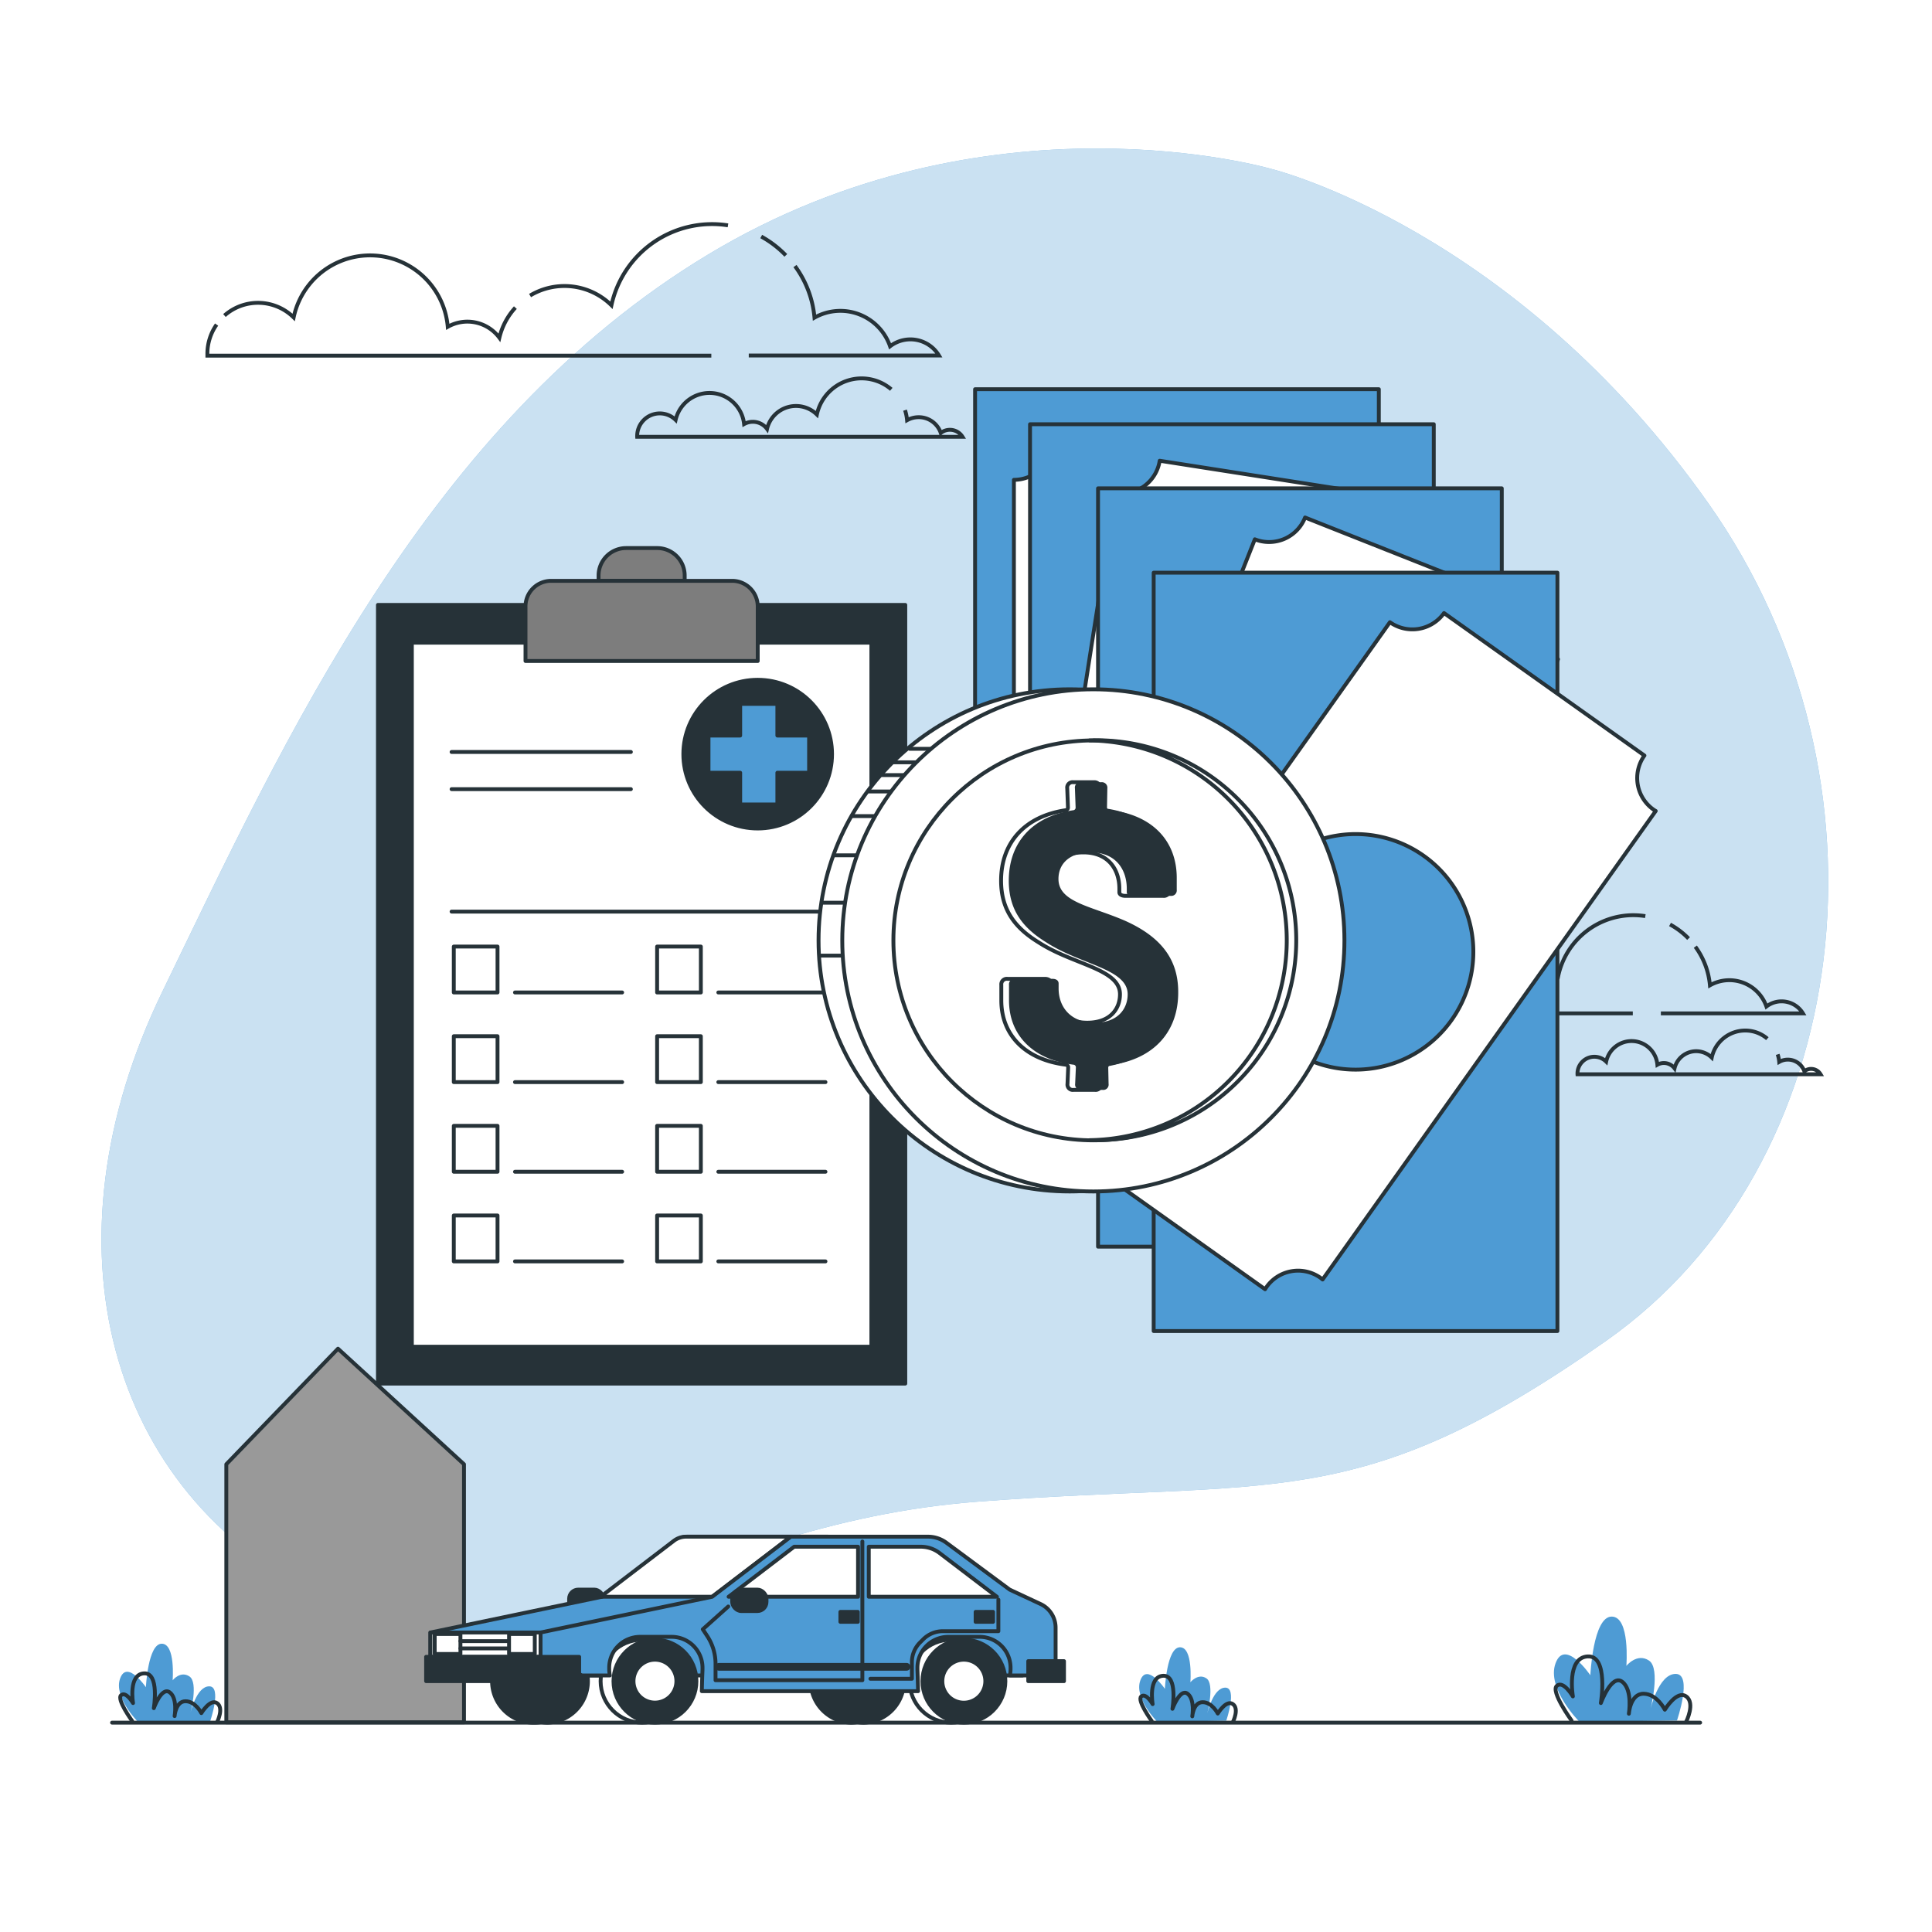 <svg class="animated" id="freepik_stories-insurance" xmlns="http://www.w3.org/2000/svg" viewBox="0 0 500 500" version="1.1" xmlns:xlink="http://www.w3.org/1999/xlink" xmlns:svgjs="http://svgjs.com/svgjs"><style>svg#freepik_stories-insurance:not(.animated) .animable {opacity: 0;}svg#freepik_stories-insurance.animated #freepik--background-simple--inject-117 {animation: 1s 1 forwards cubic-bezier(.36,-0.01,.5,1.38) fadeIn;animation-delay: 0s;}svg#freepik_stories-insurance.animated #freepik--Clouds--inject-117 {animation: 1s 1 forwards cubic-bezier(.36,-0.01,.5,1.38) fadeIn;animation-delay: 0s;}svg#freepik_stories-insurance.animated #freepik--Binder--inject-117 {animation: 1s 1 forwards cubic-bezier(.36,-0.01,.5,1.38) zoomIn;animation-delay: 0s;}svg#freepik_stories-insurance.animated #freepik--Money--inject-117 {animation: 1s 1 forwards cubic-bezier(.36,-0.01,.5,1.38) slideDown;animation-delay: 0s;}svg#freepik_stories-insurance.animated #eloknwl8eih0c {animation: 1s 1 forwards cubic-bezier(.36,-0.01,.5,1.38) lightSpeedRight;animation-delay: 0s;}svg#freepik_stories-insurance.animated #elc9oxzixi15w {animation: 1s 1 forwards cubic-bezier(.36,-0.01,.5,1.38) lightSpeedRight;animation-delay: 0.014s;opacity: 0}svg#freepik_stories-insurance.animated #ellnynkkf902 {animation: 1s 1 forwards cubic-bezier(.36,-0.01,.5,1.38) lightSpeedRight;animation-delay: 0.028s;opacity: 0}svg#freepik_stories-insurance.animated #el7nduc0gqi4e {animation: 1s 1 forwards cubic-bezier(.36,-0.01,.5,1.38) lightSpeedRight;animation-delay: 0.042s;opacity: 0}svg#freepik_stories-insurance.animated #elovpl3w67us {animation: 1s 1 forwards cubic-bezier(.36,-0.01,.5,1.38) lightSpeedRight;animation-delay: 0.056s;opacity: 0}svg#freepik_stories-insurance.animated #elweawakcr4zk {animation: 1s 1 forwards cubic-bezier(.36,-0.01,.5,1.38) lightSpeedRight;animation-delay: 0.069s;opacity: 0}svg#freepik_stories-insurance.animated #elatrcjkb8345 {animation: 1s 1 forwards cubic-bezier(.36,-0.01,.5,1.38) lightSpeedRight;animation-delay: 0.083s;opacity: 0}svg#freepik_stories-insurance.animated #eltgfr62hjea {animation: 1s 1 forwards cubic-bezier(.36,-0.01,.5,1.38) lightSpeedRight;animation-delay: 0.097s;opacity: 0}svg#freepik_stories-insurance.animated #elvlr5zhxqv1 {animation: 1s 1 forwards cubic-bezier(.36,-0.01,.5,1.38) lightSpeedRight;animation-delay: 0.111s;opacity: 0}svg#freepik_stories-insurance.animated #elp57mvk2sqm9 {animation: 1s 1 forwards cubic-bezier(.36,-0.01,.5,1.38) lightSpeedRight;animation-delay: 0.125s;opacity: 0}svg#freepik_stories-insurance.animated #elc7by6r7hq2o {animation: 1s 1 forwards cubic-bezier(.36,-0.01,.5,1.38) lightSpeedRight;animation-delay: 0.139s;opacity: 0}svg#freepik_stories-insurance.animated #el9y9675212x {animation: 1s 1 forwards cubic-bezier(.36,-0.01,.5,1.38) lightSpeedRight;animation-delay: 0.153s;opacity: 0}svg#freepik_stories-insurance.animated #elm6hbvg7qaa {animation: 1s 1 forwards cubic-bezier(.36,-0.01,.5,1.38) lightSpeedRight;animation-delay: 0.167s;opacity: 0}svg#freepik_stories-insurance.animated #elo11gqrco1hp {animation: 1s 1 forwards cubic-bezier(.36,-0.01,.5,1.38) lightSpeedRight;animation-delay: 0.181s;opacity: 0}svg#freepik_stories-insurance.animated #el5c3xmjfhpod {animation: 1s 1 forwards cubic-bezier(.36,-0.01,.5,1.38) lightSpeedRight;animation-delay: 0.194s;opacity: 0}svg#freepik_stories-insurance.animated #elnx76o2yi1fb {animation: 1s 1 forwards cubic-bezier(.36,-0.01,.5,1.38) lightSpeedRight;animation-delay: 0.208s;opacity: 0}svg#freepik_stories-insurance.animated #eld6825fev8c4 {animation: 1s 1 forwards cubic-bezier(.36,-0.01,.5,1.38) lightSpeedRight;animation-delay: 0.222s;opacity: 0}svg#freepik_stories-insurance.animated #elbelkwxzmes5 {animation: 1s 1 forwards cubic-bezier(.36,-0.01,.5,1.38) lightSpeedRight;animation-delay: 0.236s;opacity: 0}svg#freepik_stories-insurance.animated #eldbei7ye5f79 {animation: 1s 1 forwards cubic-bezier(.36,-0.01,.5,1.38) lightSpeedRight;animation-delay: 0.25s;opacity: 0}svg#freepik_stories-insurance.animated #el0fwuqmoa7ck {animation: 1s 1 forwards cubic-bezier(.36,-0.01,.5,1.38) lightSpeedRight;animation-delay: 0.264s;opacity: 0}svg#freepik_stories-insurance.animated #el0w55rbh8yqk {animation: 1s 1 forwards cubic-bezier(.36,-0.01,.5,1.38) lightSpeedRight;animation-delay: 0.278s;opacity: 0}svg#freepik_stories-insurance.animated #elqoanfp6z5xq {animation: 1s 1 forwards cubic-bezier(.36,-0.01,.5,1.38) lightSpeedRight;animation-delay: 0.292s;opacity: 0}svg#freepik_stories-insurance.animated #ell80gtbr6ppd {animation: 1s 1 forwards cubic-bezier(.36,-0.01,.5,1.38) lightSpeedRight;animation-delay: 0.306s;opacity: 0}svg#freepik_stories-insurance.animated #eletolcnkbbj4 {animation: 1s 1 forwards cubic-bezier(.36,-0.01,.5,1.38) lightSpeedRight;animation-delay: 0.319s;opacity: 0}svg#freepik_stories-insurance.animated #ellwbpe8movis {animation: 1s 1 forwards cubic-bezier(.36,-0.01,.5,1.38) lightSpeedRight;animation-delay: 0.333s;opacity: 0}svg#freepik_stories-insurance.animated #el8unec7loc3 {animation: 1s 1 forwards cubic-bezier(.36,-0.01,.5,1.38) lightSpeedRight;animation-delay: 0.347s;opacity: 0}svg#freepik_stories-insurance.animated #el7oxgplyvtnv {animation: 1s 1 forwards cubic-bezier(.36,-0.01,.5,1.38) lightSpeedRight;animation-delay: 0.361s;opacity: 0}svg#freepik_stories-insurance.animated #elzvsoul1uecj {animation: 1s 1 forwards cubic-bezier(.36,-0.01,.5,1.38) lightSpeedRight;animation-delay: 0.375s;opacity: 0}svg#freepik_stories-insurance.animated #el1yrulsdj5b {animation: 1s 1 forwards cubic-bezier(.36,-0.01,.5,1.38) lightSpeedRight;animation-delay: 0.389s;opacity: 0}svg#freepik_stories-insurance.animated #elcuuvwl5r1zv {animation: 1s 1 forwards cubic-bezier(.36,-0.01,.5,1.38) lightSpeedRight;animation-delay: 0.403s;opacity: 0}svg#freepik_stories-insurance.animated #elnsrd5ew047n {animation: 1s 1 forwards cubic-bezier(.36,-0.01,.5,1.38) lightSpeedRight;animation-delay: 0.417s;opacity: 0}svg#freepik_stories-insurance.animated #el33gmpebyn9x {animation: 1s 1 forwards cubic-bezier(.36,-0.01,.5,1.38) lightSpeedRight;animation-delay: 0.431s;opacity: 0}svg#freepik_stories-insurance.animated #elzy3a9dj0q8 {animation: 1s 1 forwards cubic-bezier(.36,-0.01,.5,1.38) lightSpeedRight;animation-delay: 0.444s;opacity: 0}svg#freepik_stories-insurance.animated #elaztai3zw29d {animation: 1s 1 forwards cubic-bezier(.36,-0.01,.5,1.38) lightSpeedRight;animation-delay: 0.458s;opacity: 0}svg#freepik_stories-insurance.animated #el3q6zhlqqoz {animation: 1s 1 forwards cubic-bezier(.36,-0.01,.5,1.38) lightSpeedRight;animation-delay: 0.472s;opacity: 0}svg#freepik_stories-insurance.animated #elnmshmfrkdg {animation: 1s 1 forwards cubic-bezier(.36,-0.01,.5,1.38) lightSpeedRight;animation-delay: 0.486s;opacity: 0}svg#freepik_stories-insurance.animated #eladhty0s1bp {animation: 1s 1 forwards cubic-bezier(.36,-0.01,.5,1.38) lightSpeedRight;animation-delay: 0.5s;opacity: 0}svg#freepik_stories-insurance.animated #ell1z91tpfdr {animation: 1s 1 forwards cubic-bezier(.36,-0.01,.5,1.38) lightSpeedRight;animation-delay: 0.514s;opacity: 0}svg#freepik_stories-insurance.animated #elhhsepem6b4 {animation: 1s 1 forwards cubic-bezier(.36,-0.01,.5,1.38) lightSpeedRight;animation-delay: 0.528s;opacity: 0}svg#freepik_stories-insurance.animated #elmsqlyg69ckp {animation: 1s 1 forwards cubic-bezier(.36,-0.01,.5,1.38) lightSpeedRight;animation-delay: 0.542s;opacity: 0}svg#freepik_stories-insurance.animated #ely19eu14u2gj {animation: 1s 1 forwards cubic-bezier(.36,-0.01,.5,1.38) lightSpeedRight;animation-delay: 0.556s;opacity: 0}svg#freepik_stories-insurance.animated #el0i9f5pwur12o {animation: 1s 1 forwards cubic-bezier(.36,-0.01,.5,1.38) lightSpeedRight;animation-delay: 0.569s;opacity: 0}svg#freepik_stories-insurance.animated #elzy1mjxd8a8l {animation: 1s 1 forwards cubic-bezier(.36,-0.01,.5,1.38) lightSpeedRight;animation-delay: 0.583s;opacity: 0}svg#freepik_stories-insurance.animated #el3q2ajm121yc {animation: 1s 1 forwards cubic-bezier(.36,-0.01,.5,1.38) lightSpeedRight;animation-delay: 0.597s;opacity: 0}svg#freepik_stories-insurance.animated #elgbhlv32okr5 {animation: 1s 1 forwards cubic-bezier(.36,-0.01,.5,1.38) lightSpeedRight;animation-delay: 0.611s;opacity: 0}svg#freepik_stories-insurance.animated #elfbokm18zm2r {animation: 1s 1 forwards cubic-bezier(.36,-0.01,.5,1.38) lightSpeedRight;animation-delay: 0.625s;opacity: 0}svg#freepik_stories-insurance.animated #elcb1dnw93qo {animation: 1s 1 forwards cubic-bezier(.36,-0.01,.5,1.38) lightSpeedRight;animation-delay: 0.639s;opacity: 0}svg#freepik_stories-insurance.animated #eljt7th1c6ebf {animation: 1s 1 forwards cubic-bezier(.36,-0.01,.5,1.38) lightSpeedRight;animation-delay: 0.653s;opacity: 0}svg#freepik_stories-insurance.animated #el0b07no0ky2mm {animation: 1s 1 forwards cubic-bezier(.36,-0.01,.5,1.38) lightSpeedRight;animation-delay: 0.667s;opacity: 0}svg#freepik_stories-insurance.animated #elcekgbus593i {animation: 1s 1 forwards cubic-bezier(.36,-0.01,.5,1.38) lightSpeedRight;animation-delay: 0.681s;opacity: 0}svg#freepik_stories-insurance.animated #elj3feltokdd {animation: 1s 1 forwards cubic-bezier(.36,-0.01,.5,1.38) lightSpeedRight;animation-delay: 0.694s;opacity: 0}svg#freepik_stories-insurance.animated #elz8lr6mohyom {animation: 1s 1 forwards cubic-bezier(.36,-0.01,.5,1.38) lightSpeedRight;animation-delay: 0.708s;opacity: 0}svg#freepik_stories-insurance.animated #elugbeui1bsy {animation: 1s 1 forwards cubic-bezier(.36,-0.01,.5,1.38) lightSpeedRight;animation-delay: 0.722s;opacity: 0}svg#freepik_stories-insurance.animated #elq2fn9a58z7o {animation: 1s 1 forwards cubic-bezier(.36,-0.01,.5,1.38) lightSpeedRight;animation-delay: 0.736s;opacity: 0}svg#freepik_stories-insurance.animated #elhnzf22zfcj {animation: 1s 1 forwards cubic-bezier(.36,-0.01,.5,1.38) lightSpeedRight;animation-delay: 0.75s;opacity: 0}svg#freepik_stories-insurance.animated #elmbm9xy0khfa {animation: 1s 1 forwards cubic-bezier(.36,-0.01,.5,1.38) lightSpeedRight;animation-delay: 0.764s;opacity: 0}svg#freepik_stories-insurance.animated #elgz5anhvf5gn {animation: 1s 1 forwards cubic-bezier(.36,-0.01,.5,1.38) lightSpeedRight;animation-delay: 0.778s;opacity: 0}svg#freepik_stories-insurance.animated #elgmgfoywfon {animation: 1s 1 forwards cubic-bezier(.36,-0.01,.5,1.38) lightSpeedRight;animation-delay: 0.792s;opacity: 0}svg#freepik_stories-insurance.animated #elu04pmo4skrj {animation: 1s 1 forwards cubic-bezier(.36,-0.01,.5,1.38) lightSpeedRight;animation-delay: 0.806s;opacity: 0}svg#freepik_stories-insurance.animated #el75pheurooxx {animation: 1s 1 forwards cubic-bezier(.36,-0.01,.5,1.38) lightSpeedRight;animation-delay: 0.819s;opacity: 0}svg#freepik_stories-insurance.animated #el2oot4h7jdgm {animation: 1s 1 forwards cubic-bezier(.36,-0.01,.5,1.38) lightSpeedRight;animation-delay: 0.833s;opacity: 0}svg#freepik_stories-insurance.animated #ellbt12em3d1n {animation: 1s 1 forwards cubic-bezier(.36,-0.01,.5,1.38) lightSpeedRight;animation-delay: 0.847s;opacity: 0}svg#freepik_stories-insurance.animated #elie7ul61eu9b {animation: 1s 1 forwards cubic-bezier(.36,-0.01,.5,1.38) lightSpeedRight;animation-delay: 0.861s;opacity: 0}svg#freepik_stories-insurance.animated #elt13uu0r7m5 {animation: 1s 1 forwards cubic-bezier(.36,-0.01,.5,1.38) lightSpeedRight;animation-delay: 0.875s;opacity: 0}svg#freepik_stories-insurance.animated #elsy0tge39v8 {animation: 1s 1 forwards cubic-bezier(.36,-0.01,.5,1.38) lightSpeedRight;animation-delay: 0.889s;opacity: 0}svg#freepik_stories-insurance.animated #el51fq1bg21e5 {animation: 1s 1 forwards cubic-bezier(.36,-0.01,.5,1.38) lightSpeedRight;animation-delay: 0.903s;opacity: 0}svg#freepik_stories-insurance.animated #elbcpbd19rn4 {animation: 1s 1 forwards cubic-bezier(.36,-0.01,.5,1.38) lightSpeedRight;animation-delay: 0.917s;opacity: 0}svg#freepik_stories-insurance.animated #elydljc64mkmk {animation: 1s 1 forwards cubic-bezier(.36,-0.01,.5,1.38) lightSpeedRight;animation-delay: 0.931s;opacity: 0}svg#freepik_stories-insurance.animated #el0bz61c1oz03q {animation: 1s 1 forwards cubic-bezier(.36,-0.01,.5,1.38) lightSpeedRight;animation-delay: 0.944s;opacity: 0}svg#freepik_stories-insurance.animated #elpjk4sr29rke {animation: 1s 1 forwards cubic-bezier(.36,-0.01,.5,1.38) lightSpeedRight;animation-delay: 0.958s;opacity: 0}svg#freepik_stories-insurance.animated #elhzi388xxwe {animation: 1s 1 forwards cubic-bezier(.36,-0.01,.5,1.38) lightSpeedRight;animation-delay: 0.972s;opacity: 0}svg#freepik_stories-insurance.animated #elpwoder8ln59 {animation: 1s 1 forwards cubic-bezier(.36,-0.01,.5,1.38) lightSpeedRight;animation-delay: 0.986s;opacity: 0}svg#freepik_stories-insurance.animated #freepik--House--inject-117 {animation: 1s 1 forwards cubic-bezier(.36,-0.01,.5,1.38) lightSpeedRight;animation-delay: 0s;}svg#freepik_stories-insurance.animated #freepik--Car--inject-117 {animation: 1s 1 forwards cubic-bezier(.36,-0.01,.5,1.38) slideUp;animation-delay: 0s;}svg#freepik_stories-insurance.animated #freepik--Plants--inject-117 {animation: 1s 1 forwards cubic-bezier(.36,-0.01,.5,1.38) zoomIn;animation-delay: 0s;}svg#freepik_stories-insurance.animated #freepik--Floor--inject-117 {animation: 1s 1 forwards cubic-bezier(.36,-0.01,.5,1.38) zoomOut;animation-delay: 0s;}            @keyframes fadeIn {                0% {                    opacity: 0;                }                100% {                    opacity: 1;                }            }                    @keyframes zoomIn {                0% {                    opacity: 0;                    transform: scale(0.5);                }                100% {                    opacity: 1;                    transform: scale(1);                }            }                    @keyframes slideDown {                0% {                    opacity: 0;                    transform: translateY(-30px);                }                100% {                    opacity: 1;                    transform: translateY(0);                }            }                    @keyframes lightSpeedRight {              from {                transform: translate3d(50%, 0, 0) skewX(-20deg);                opacity: 0;              }              60% {                transform: skewX(10deg);                opacity: 1;              }              80% {                transform: skewX(-2deg);              }              to {                opacity: 1;                transform: translate3d(0, 0, 0);              }            }                    @keyframes slideUp {                0% {                    opacity: 0;                    transform: translateY(30px);                }                100% {                    opacity: 1;                    transform: inherit;                }            }                    @keyframes zoomOut {                0% {                    opacity: 0;                    transform: scale(1.5);                }                100% {                    opacity: 1;                    transform: scale(1);                }            }        </style><g id="freepik--background-simple--inject-117" class="animable" style="transform-origin: 249.703px 230.021px;"><path d="M329.22,43.77s-73.45-21.63-146,22.12S73.73,191.21,42,256.67,27.85,386.24,82.82,413.17s92.77-18.6,170.17-24.54,98.14,3.72,162.63-41.6,76.76-145.46,26.59-216.64S329.22,43.77,329.22,43.77Z" style="fill: rgb(78, 155, 212); transform-origin: 249.703px 230.021px;" id="elv9uuzootuv" class="animable"></path><g id="el9mc3htmouqr"><path d="M329.22,43.77s-73.45-21.63-146,22.12S73.73,191.21,42,256.67,27.85,386.24,82.82,413.17s92.77-18.6,170.17-24.54,98.14,3.72,162.63-41.6,76.76-145.46,26.59-216.64S329.22,43.77,329.22,43.77Z" style="fill: rgb(255, 255, 255); opacity: 0.7; transform-origin: 249.703px 230.021px;" class="animable"></path></g></g><g id="freepik--Clouds--inject-117" class="animable" style="transform-origin: 262.415px 168.009px;"><path d="M133.38,79.61a17.5,17.5,0,0,0-4.14,7.8,10.3,10.3,0,0,0-13.36-2.83A20.19,20.19,0,0,0,76,82.15a13.13,13.13,0,0,0-17.91-.49" style="fill: none; stroke: rgb(38, 50, 56); stroke-miterlimit: 10; transform-origin: 95.735px 76.752px;" id="elbnhjqer2e4t" class="animable"></path><path d="M188.4,58.32A26.64,26.64,0,0,0,158.24,79a17.31,17.31,0,0,0-21.06-2.51" style="fill: none; stroke: rgb(38, 50, 56); stroke-miterlimit: 10; transform-origin: 162.79px 68.499px;" id="elzjyn51vzxwr" class="animable"></path><path d="M203.37,66.09A26.65,26.65,0,0,0,197,61.21" style="fill: none; stroke: rgb(38, 50, 56); stroke-miterlimit: 10; transform-origin: 200.185px 63.65px;" id="ele592cgkuvf6" class="animable"></path><path d="M193.78,92H243a8.63,8.63,0,0,0-12.65-2.38,13.61,13.61,0,0,0-19.56-7.41,26.43,26.43,0,0,0-5.05-13.35" style="fill: none; stroke: rgb(38, 50, 56); stroke-miterlimit: 10; transform-origin: 218.39px 80.43px;" id="elw3tzes8891" class="animable"></path><path d="M56.06,84a13.14,13.14,0,0,0-2.39,7.56c0,.17,0,.33,0,.49H184.09" style="fill: none; stroke: rgb(38, 50, 56); stroke-miterlimit: 10; transform-origin: 118.88px 88.025px;" id="elgvpuigv6kkl" class="animable"></path><path d="M230.66,100.76a11.83,11.83,0,0,0-19.25,6.52,7.7,7.7,0,0,0-12.9,3.73,4.57,4.57,0,0,0-3.68-1.85,4.67,4.67,0,0,0-2.26.59,9,9,0,0,0-17.72-1.08,5.85,5.85,0,0,0-9.95,4.17,1.49,1.49,0,0,0,0,.21H249.1a3.84,3.84,0,0,0-5.63-1,6,6,0,0,0-5.72-4.08,6.13,6.13,0,0,0-3,.78,11.76,11.76,0,0,0-.53-2.6" style="fill: none; stroke: rgb(38, 50, 56); stroke-miterlimit: 10; transform-origin: 206.998px 105.488px;" id="el8s41zwsunqm" class="animable"></path><path d="M384.69,253a12.83,12.83,0,0,0-3.09,5.82,7.71,7.71,0,0,0-6.2-3.11,7.6,7.6,0,0,0-3.79,1,15.1,15.1,0,0,0-29.79-1.82,9.82,9.82,0,0,0-13.38-.37" style="fill: none; stroke: rgb(38, 50, 56); stroke-miterlimit: 10; transform-origin: 356.565px 250.911px;" id="ela2xv4e8otwk" class="animable"></path><path d="M425.81,237.09a21,21,0,0,0-3.09-.24,19.9,19.9,0,0,0-19.45,15.71,12.94,12.94,0,0,0-15.75-1.87" style="fill: none; stroke: rgb(38, 50, 56); stroke-miterlimit: 10; transform-origin: 406.665px 244.705px;" id="elz3u7w1suzhb" class="animable"></path><path d="M437,242.9a19.92,19.92,0,0,0-4.8-3.65" style="fill: none; stroke: rgb(38, 50, 56); stroke-miterlimit: 10; transform-origin: 434.6px 241.075px;" id="eliz0c0o2owok" class="animable"></path><path d="M429.83,262.26H466.6a6.46,6.46,0,0,0-9.45-1.78A10.17,10.17,0,0,0,442.53,255a19.79,19.79,0,0,0-3.78-10" style="fill: none; stroke: rgb(38, 50, 56); stroke-miterlimit: 10; transform-origin: 448.215px 253.63px;" id="el3ap8sgcjsr7" class="animable"></path><path d="M326.9,256.25a9.83,9.83,0,0,0-1.78,5.65c0,.12,0,.24,0,.36h97.45" style="fill: none; stroke: rgb(38, 50, 56); stroke-miterlimit: 10; transform-origin: 373.845px 259.255px;" id="el31on15nga9d" class="animable"></path><path d="M457.39,268.81a8.76,8.76,0,0,0-5.73-2.11,8.86,8.86,0,0,0-8.66,7,5.75,5.75,0,0,0-9.63,2.79,3.44,3.44,0,0,0-2.76-1.38,3.39,3.39,0,0,0-1.68.44,6.71,6.71,0,0,0-13.25-.8,4.36,4.36,0,0,0-7.43,3.11.86.86,0,0,0,0,.16h62.91a2.85,2.85,0,0,0-4.2-.79,4.55,4.55,0,0,0-4.28-3,4.48,4.48,0,0,0-2.22.59,8.88,8.88,0,0,0-.4-1.95" style="fill: none; stroke: rgb(38, 50, 56); stroke-miterlimit: 10; transform-origin: 439.703px 272.36px;" id="elwp0sgwsw0q" class="animable"></path></g><g id="freepik--Binder--inject-117" class="animable" style="transform-origin: 166.05px 249.955px;"><rect x="97.81" y="156.55" width="136.48" height="201.52" style="fill: rgb(38, 50, 56); stroke: rgb(38, 50, 56); stroke-linecap: round; stroke-linejoin: round; transform-origin: 166.05px 257.31px;" id="el7i3l632qrpk" class="animable"></rect><rect x="106.59" y="166.32" width="118.92" height="182.2" style="fill: rgb(255, 255, 255); stroke: rgb(38, 50, 56); stroke-linecap: round; stroke-linejoin: round; transform-origin: 166.05px 257.42px;" id="elazf4pmwk70b" class="animable"></rect><path d="M142.63,150.32h46.84a6.63,6.63,0,0,1,6.63,6.63v14.11a0,0,0,0,1,0,0H136a0,0,0,0,1,0,0V157A6.63,6.63,0,0,1,142.63,150.32Z" style="fill: rgb(125, 125, 125); stroke: rgb(38, 50, 56); stroke-linecap: round; stroke-linejoin: round; transform-origin: 166.05px 160.69px;" id="elhf5g9bgnkk6" class="animable"></path><path d="M162,141.84h8A7.12,7.12,0,0,1,177.2,149v1.3a0,0,0,0,1,0,0H154.91a0,0,0,0,1,0,0V149A7.12,7.12,0,0,1,162,141.84Z" style="fill: rgb(125, 125, 125); stroke: rgb(38, 50, 56); stroke-linecap: round; stroke-linejoin: round; transform-origin: 166.055px 146.07px;" id="elyzojxh8ydpo" class="animable"></path><circle cx="196.09" cy="195.17" r="19.24" style="fill: rgb(38, 50, 56); stroke: rgb(38, 50, 56); stroke-linecap: round; stroke-linejoin: round; transform-origin: 196.09px 195.17px;" id="eltcdz0n4dao" class="animable"></circle><polygon points="209.39 190.36 201.18 190.36 201.18 182.16 191.56 182.16 191.56 190.36 183.36 190.36 183.36 199.98 191.56 199.98 191.56 208.19 201.18 208.19 201.18 199.98 209.39 199.98 209.39 190.36" style="fill: rgb(78, 155, 212); stroke: rgb(38, 50, 56); stroke-linecap: round; stroke-linejoin: round; transform-origin: 196.375px 195.175px;" id="el30xh9vqt5sq" class="animable"></polygon><line x1="116.87" y1="194.61" x2="163.27" y2="194.61" style="fill: none; stroke: rgb(38, 50, 56); stroke-linecap: round; stroke-linejoin: round; transform-origin: 140.07px 194.61px;" id="elnhvrq6h0i5n" class="animable"></line><line x1="116.87" y1="204.23" x2="163.27" y2="204.23" style="fill: none; stroke: rgb(38, 50, 56); stroke-linecap: round; stroke-linejoin: round; transform-origin: 140.07px 204.23px;" id="eljfekl10on3" class="animable"></line><line x1="116.87" y1="235.92" x2="214.76" y2="235.92" style="fill: none; stroke: rgb(38, 50, 56); stroke-linecap: round; stroke-linejoin: round; transform-origin: 165.815px 235.92px;" id="elp22k3uxxm4p" class="animable"></line><rect x="117.44" y="244.97" width="11.32" height="11.88" style="fill: none; stroke: rgb(38, 50, 56); stroke-linecap: round; stroke-linejoin: round; transform-origin: 123.1px 250.91px;" id="el9wkcp7sen8" class="animable"></rect><rect x="170.06" y="244.97" width="11.32" height="11.88" style="fill: none; stroke: rgb(38, 50, 56); stroke-linecap: round; stroke-linejoin: round; transform-origin: 175.72px 250.91px;" id="el1tikylmxvsr" class="animable"></rect><line x1="133.28" y1="256.85" x2="161.01" y2="256.85" style="fill: none; stroke: rgb(38, 50, 56); stroke-linecap: round; stroke-linejoin: round; transform-origin: 147.145px 256.85px;" id="elpj0vd2itdtl" class="animable"></line><line x1="185.9" y1="256.85" x2="213.63" y2="256.85" style="fill: none; stroke: rgb(38, 50, 56); stroke-linecap: round; stroke-linejoin: round; transform-origin: 199.765px 256.85px;" id="el35woftsz657" class="animable"></line><rect x="117.44" y="268.17" width="11.32" height="11.88" style="fill: none; stroke: rgb(38, 50, 56); stroke-linecap: round; stroke-linejoin: round; transform-origin: 123.1px 274.11px;" id="el50ywffofwpj" class="animable"></rect><rect x="170.06" y="268.17" width="11.32" height="11.88" style="fill: none; stroke: rgb(38, 50, 56); stroke-linecap: round; stroke-linejoin: round; transform-origin: 175.72px 274.11px;" id="elfb9whg2ddrn" class="animable"></rect><line x1="133.28" y1="280.05" x2="161.01" y2="280.05" style="fill: none; stroke: rgb(38, 50, 56); stroke-linecap: round; stroke-linejoin: round; transform-origin: 147.145px 280.05px;" id="elslzknzfa5c" class="animable"></line><line x1="185.9" y1="280.05" x2="213.63" y2="280.05" style="fill: none; stroke: rgb(38, 50, 56); stroke-linecap: round; stroke-linejoin: round; transform-origin: 199.765px 280.05px;" id="elejcyczg6cv7" class="animable"></line><rect x="117.44" y="291.37" width="11.32" height="11.88" style="fill: none; stroke: rgb(38, 50, 56); stroke-linecap: round; stroke-linejoin: round; transform-origin: 123.1px 297.31px;" id="eli4aowz795vs" class="animable"></rect><rect x="170.06" y="291.37" width="11.32" height="11.88" style="fill: none; stroke: rgb(38, 50, 56); stroke-linecap: round; stroke-linejoin: round; transform-origin: 175.72px 297.31px;" id="elcg62g7cndel" class="animable"></rect><line x1="133.28" y1="303.25" x2="161.01" y2="303.25" style="fill: none; stroke: rgb(38, 50, 56); stroke-linecap: round; stroke-linejoin: round; transform-origin: 147.145px 303.25px;" id="elae0n85im88s" class="animable"></line><line x1="185.9" y1="303.25" x2="213.63" y2="303.25" style="fill: none; stroke: rgb(38, 50, 56); stroke-linecap: round; stroke-linejoin: round; transform-origin: 199.765px 303.25px;" id="ellscntgcz86p" class="animable"></line><rect x="117.44" y="314.57" width="11.32" height="11.88" style="fill: none; stroke: rgb(38, 50, 56); stroke-linecap: round; stroke-linejoin: round; transform-origin: 123.1px 320.51px;" id="el3sub6jy8ldy" class="animable"></rect><rect x="170.06" y="314.57" width="11.32" height="11.88" style="fill: none; stroke: rgb(38, 50, 56); stroke-linecap: round; stroke-linejoin: round; transform-origin: 175.72px 320.51px;" id="el0tkzcflzok59" class="animable"></rect><line x1="133.28" y1="326.45" x2="161.01" y2="326.45" style="fill: none; stroke: rgb(38, 50, 56); stroke-linecap: round; stroke-linejoin: round; transform-origin: 147.145px 326.45px;" id="elf0i55s9ttee" class="animable"></line><line x1="185.9" y1="326.45" x2="213.63" y2="326.45" style="fill: none; stroke: rgb(38, 50, 56); stroke-linecap: round; stroke-linejoin: round; transform-origin: 199.765px 326.45px;" id="elepce5vvi6d" class="animable"></line></g><g id="freepik--Money--inject-117" class="animable" style="transform-origin: 331.047px 228.66px;"><rect x="252.35" y="100.73" width="104.49" height="196.26" style="fill: rgb(78, 155, 212); stroke: rgb(38, 50, 56); stroke-linecap: round; stroke-linejoin: round; transform-origin: 304.595px 198.86px;" id="el0pqgf8g20tw" class="animable"></rect><path d="M346.13,124.18a10.05,10.05,0,0,1-10.05-10.05H272.45a10.05,10.05,0,0,1-10.05,10.05v148.7a10.05,10.05,0,0,1,10.05,10.05c0,.23,0,.45,0,.67h63.71c0-.22,0-.44,0-.67a10.05,10.05,0,0,1,10.05-10.05c.23,0,.45,0,.67,0V124.14C346.58,124.16,346.36,124.18,346.13,124.18ZM304.6,229.34a30.48,30.48,0,1,1,30.48-30.48A30.48,30.48,0,0,1,304.6,229.34Z" style="fill: rgb(255, 255, 255); stroke: rgb(38, 50, 56); stroke-linecap: round; stroke-linejoin: round; transform-origin: 304.64px 198.865px;" id="eloe2r9d7msy" class="animable"></path><g id="el148cqu6nz6t9"><rect x="266.57" y="109.79" width="104.49" height="196.26" style="fill: rgb(78, 155, 212); stroke: rgb(38, 50, 56); stroke-linecap: round; stroke-linejoin: round; transform-origin: 318.815px 207.92px; transform: rotate(8.87deg);" class="animable"></rect></g><path d="M371.37,140.53A10,10,0,0,1,363,129.06l-62.87-9.82a10.06,10.06,0,0,1-11.48,8.38L265.7,274.54A10.05,10.05,0,0,1,274.08,286c0,.22-.09.44-.14.65l62.94,9.83c0-.22,0-.44.07-.66a10,10,0,0,1,11.48-8.38c.22,0,.44.09.66.13l23-147C371.82,140.58,371.59,140.57,371.37,140.53ZM314.11,238a30.48,30.48,0,1,1,34.82-25.41A30.47,30.47,0,0,1,314.11,238Z" style="fill: rgb(255, 255, 255); stroke: rgb(38, 50, 56); stroke-linecap: round; stroke-linejoin: round; transform-origin: 318.895px 207.86px;" id="elgugs27u4gm" class="animable"></path><g id="ellkrp7hwgrls"><rect x="284.17" y="126.38" width="104.49" height="196.26" style="fill: rgb(78, 155, 212); stroke: rgb(38, 50, 56); stroke-linecap: round; stroke-linejoin: round; transform-origin: 336.415px 224.51px; transform: rotate(21.62deg);" class="animable"></rect></g><path d="M402.55,170.39a10.05,10.05,0,0,1-5.64-13l-59.16-23.46a10,10,0,0,1-13,5.64l-54.8,138.24a10,10,0,0,1,5.64,13c-.09.21-.18.41-.28.61l59.22,23.48c.07-.21.13-.43.21-.64a10.06,10.06,0,0,1,13.05-5.63c.21.08.41.18.61.27l54.82-138.3Q402.87,170.51,402.55,170.39Zm-77.36,82.46a30.48,30.48,0,1,1,39.56-17.1A30.49,30.49,0,0,1,325.19,252.85Z" style="fill: rgb(255, 255, 255); stroke: rgb(38, 50, 56); stroke-linecap: round; stroke-linejoin: round; transform-origin: 336.585px 224.415px;" id="elzppjruffl6p" class="animable"></path><g id="el1u6ff14okma"><rect x="298.57" y="148.21" width="104.49" height="196.26" style="fill: rgb(78, 155, 212); stroke: rgb(38, 50, 56); stroke-linecap: round; stroke-linejoin: round; transform-origin: 350.815px 246.34px; transform: rotate(35.41deg);" class="animable"></rect></g><path d="M427.94,209.53a10,10,0,0,1-2.36-14l-51.87-36.87a10.05,10.05,0,0,1-14,2.37L273.54,282.21a10,10,0,0,1,2.36,14c-.13.19-.27.35-.41.53l51.91,36.91c.12-.19.23-.38.37-.57a10,10,0,0,1,14-2.36c.18.13.35.27.52.41l86.21-121.25Q428.23,209.73,427.94,209.53Zm-94.78,61.65a30.48,30.48,0,1,1,42.5-7.18A30.48,30.48,0,0,1,333.16,271.18Z" style="fill: rgb(255, 255, 255); stroke: rgb(38, 50, 56); stroke-linecap: round; stroke-linejoin: round; transform-origin: 351.02px 246.155px;" id="el50c15xout1g" class="animable"></path><circle cx="276.82" cy="243.37" r="64.98" style="fill: rgb(255, 255, 255); stroke: rgb(38, 50, 56); stroke-linecap: round; stroke-linejoin: round; transform-origin: 276.82px 243.37px;" id="eljextzlc19k" class="animable"></circle><line x1="224.97" y1="204.84" x2="231.96" y2="204.84" style="fill: none; stroke: rgb(38, 50, 56); stroke-linecap: round; stroke-linejoin: round; transform-origin: 228.465px 204.84px;" id="elksd4r20yq08" class="animable"></line><line x1="228.25" y1="200.59" x2="234.79" y2="200.59" style="fill: none; stroke: rgb(38, 50, 56); stroke-linecap: round; stroke-linejoin: round; transform-origin: 231.52px 200.59px;" id="ela47uglu3svs" class="animable"></line><line x1="231.37" y1="197.29" x2="237.86" y2="197.29" style="fill: none; stroke: rgb(38, 50, 56); stroke-linecap: round; stroke-linejoin: round; transform-origin: 234.615px 197.29px;" id="elx7ede4zviso" class="animable"></line><line x1="235.39" y1="193.79" x2="241.11" y2="193.79" style="fill: none; stroke: rgb(38, 50, 56); stroke-linecap: round; stroke-linejoin: round; transform-origin: 238.25px 193.79px;" id="ele0wqzwpdzgt" class="animable"></line><line x1="220.71" y1="211.21" x2="227.24" y2="211.21" style="fill: none; stroke: rgb(38, 50, 56); stroke-linecap: round; stroke-linejoin: round; transform-origin: 223.975px 211.21px;" id="eluqfudqa2zgi" class="animable"></line><line x1="215.96" y1="221.35" x2="222.52" y2="221.35" style="fill: none; stroke: rgb(38, 50, 56); stroke-linecap: round; stroke-linejoin: round; transform-origin: 219.24px 221.35px;" id="elh082nnjprpr" class="animable"></line><line x1="212.7" y1="233.62" x2="219.69" y2="233.62" style="fill: none; stroke: rgb(38, 50, 56); stroke-linecap: round; stroke-linejoin: round; transform-origin: 216.195px 233.62px;" id="el9z6kelsntm" class="animable"></line><line x1="212.23" y1="247.31" x2="219.22" y2="247.31" style="fill: none; stroke: rgb(38, 50, 56); stroke-linecap: round; stroke-linejoin: round; transform-origin: 215.725px 247.31px;" id="eld803v1crkvt" class="animable"></line><circle cx="282.96" cy="243.37" r="64.98" style="fill: rgb(255, 255, 255); stroke: rgb(38, 50, 56); stroke-linecap: round; stroke-linejoin: round; transform-origin: 282.96px 243.37px;" id="elk6uad2b8jy" class="animable"></circle><g id="el4lgxnt0a9xl"><circle cx="282.96" cy="243.37" r="51.75" style="fill: rgb(255, 255, 255); stroke: rgb(38, 50, 56); stroke-linecap: round; stroke-linejoin: round; transform-origin: 282.96px 243.37px; transform: rotate(-77.01deg);" class="animable"></circle></g><path d="M283,191.62l-1,0a51.73,51.73,0,0,1,0,103.45l1,0a51.75,51.75,0,1,0,0-103.49Z" style="fill: rgb(255, 255, 255); stroke: rgb(38, 50, 56); stroke-linecap: round; stroke-linejoin: round; transform-origin: 308.735px 243.325px;" id="elrwmo6euxzj" class="animable"></path><path d="M285.38,275.64a.69.69,0,0,0-.55.65l.09,4.19a1.38,1.38,0,0,1-1.58,1.58h-5.49a1.38,1.38,0,0,1-1.58-1.58l.18-4.28a.67.67,0,0,0-.56-.65c-10.6-1.3-16.75-7.72-16.75-16.65v-4a1.43,1.43,0,0,1,1.59-1.58h9.67c1,0,1.59.47,1.59,1.21v1.3c0,4.75,3.07,8.84,9.39,8.84,6,0,8.47-3.63,8.47-7.35,0-6.6-12.1-7.63-21-13.4-5.77-3.53-9.77-8.09-9.77-16,0-9.77,6.05-16.66,16.75-18.24a.68.68,0,0,0,.56-.65l-.19-5a1.39,1.39,0,0,1,1.58-1.59h5.31a1.43,1.43,0,0,1,1.58,1.59l-.09,4.93a.67.67,0,0,0,.56.65c11.16,1.21,17.49,8,17.49,17.59v3.07a1.42,1.42,0,0,1-1.58,1.58h-9.77c-1,0-1.59-.37-1.59-.93V230c0-4.93-2.79-9.4-9.3-9.4-5.21,0-8.37,2.7-8.37,6.88,0,6.05,8.46,7,17.21,10.8,9.58,4.28,13.77,10.23,13.77,18.42C303,266.9,296.74,274.15,285.38,275.64Z" style="fill: rgb(255, 255, 255); stroke: rgb(38, 50, 56); stroke-linecap: round; stroke-linejoin: round; transform-origin: 281.04px 242.251px;" id="eltxi420ldg8r" class="animable"></path><path d="M287.37,275.64a.7.7,0,0,0-.56.65l.09,4.19a1.38,1.38,0,0,1-1.58,1.58h-5.49a1.38,1.38,0,0,1-1.58-1.58l.19-4.28a.68.68,0,0,0-.56-.65c-10.61-1.3-16.75-7.72-16.75-16.65v-4a1.42,1.42,0,0,1,1.58-1.58h9.68c1,0,1.58.47,1.58,1.21v1.3c0,4.75,3.07,8.84,9.4,8.84,5.95,0,8.47-3.63,8.47-7.35,0-6.6-12.1-7.63-21-13.4-5.77-3.53-9.77-8.09-9.77-16,0-9.77,6-16.66,16.74-18.24a.67.67,0,0,0,.56-.65l-.18-5a1.39,1.39,0,0,1,1.58-1.59H285a1.42,1.42,0,0,1,1.58,1.59l-.09,4.93a.68.68,0,0,0,.56.65c11.16,1.21,17.49,8,17.49,17.59v3.07a1.42,1.42,0,0,1-1.58,1.58h-9.77c-1,0-1.58-.37-1.58-.93V230c0-4.93-2.79-9.4-9.31-9.4-5.21,0-8.37,2.7-8.37,6.88,0,6.05,8.47,7,17.21,10.8,9.59,4.28,13.78,10.23,13.78,18.42C305,266.9,298.72,274.15,287.37,275.64Z" style="fill: rgb(38, 50, 56); transform-origin: 282.995px 242.251px;" id="el8ep0w20evxu" class="animable"></path></g><g id="freepik--House--inject-117" class="animable animator-active" style="transform-origin: 228.52px 355.797px;"><polygon points="120.08 445.73 58.57 445.73 58.57 378.94 87.47 349.04 120.08 378.94 120.08 445.73" style="fill: rgb(153, 153, 153); stroke: rgb(38, 50, 56); stroke-linecap: round; stroke-linejoin: round; transform-origin: 89.325px 397.385px;" id="eloknwl8eih0c" class="animable"></polygon><polygon points="321.81 445.73 174.41 445.73 174.41 302.94 259.48 267.42 321.81 302.94 321.81 445.73" style="fill: rgb(153, 153, 153); stroke: rgb(38, 50, 56); stroke-linecap: round; stroke-linejoin: round; transform-origin: 248.11px 356.575px;" id="elc9oxzixi15w" class="animable"></polygon><rect x="117.35" y="366.35" width="76.73" height="79.47" style="fill: rgb(255, 255, 255); stroke: rgb(38, 50, 56); stroke-linecap: round; stroke-linejoin: round; transform-origin: 155.715px 406.085px;" id="ellnynkkf902" class="animable"></rect><rect x="240.5" y="378.94" width="42.15" height="66.88" style="fill: rgb(194, 194, 194); stroke: rgb(38, 50, 56); stroke-linecap: round; stroke-linejoin: round; transform-origin: 261.575px 412.38px;" id="el7nduc0gqi4e" class="animable"></rect><rect x="249.94" y="388.38" width="19.34" height="57.44" style="fill: rgb(255, 255, 255); stroke: rgb(38, 50, 56); stroke-linecap: round; stroke-linejoin: round; transform-origin: 259.61px 417.1px;" id="elovpl3w67us" class="animable"></rect><rect x="252.99" y="388.38" width="13.24" height="57.44" style="fill: rgb(38, 50, 56); stroke: rgb(38, 50, 56); stroke-linecap: round; stroke-linejoin: round; transform-origin: 259.61px 417.1px;" id="elweawakcr4zk" class="animable"></rect><rect x="229.99" y="439.72" width="36.24" height="3.69" style="fill: rgb(255, 255, 255); stroke: rgb(38, 50, 56); stroke-linecap: round; stroke-linejoin: round; transform-origin: 248.11px 441.565px;" id="elatrcjkb8345" class="animable"></rect><rect x="249.94" y="388.38" width="19.34" height="4.72" style="fill: rgb(255, 255, 255); stroke: rgb(38, 50, 56); stroke-linecap: round; stroke-linejoin: round; transform-origin: 259.61px 390.74px;" id="eltgfr62hjea" class="animable"></rect><rect x="74.53" y="388.38" width="31.02" height="57.44" style="fill: rgb(255, 255, 255); stroke: rgb(38, 50, 56); stroke-linecap: round; stroke-linejoin: round; transform-origin: 90.04px 417.1px;" id="elvlr5zhxqv1" class="animable"></rect><rect x="79.41" y="388.38" width="21.24" height="57.44" style="fill: rgb(38, 50, 56); stroke: rgb(38, 50, 56); stroke-linecap: round; stroke-linejoin: round; transform-origin: 90.03px 417.1px;" id="elp57mvk2sqm9" class="animable"></rect><rect x="74.53" y="388.38" width="31.02" height="4.72" style="fill: rgb(255, 255, 255); stroke: rgb(38, 50, 56); stroke-linecap: round; stroke-linejoin: round; transform-origin: 90.04px 390.74px;" id="elc7by6r7hq2o" class="animable"></rect><rect x="190.93" y="377.59" width="24.65" height="44.62" style="fill: rgb(194, 194, 194); stroke: rgb(38, 50, 56); stroke-linecap: round; stroke-linejoin: round; transform-origin: 203.255px 399.9px;" id="el9y9675212x" class="animable"></rect><polygon points="399.43 445.73 293.48 445.73 293.48 302.94 345.83 267.42 399.43 302.94 399.43 445.73" style="fill: rgb(255, 255, 255); stroke: rgb(38, 50, 56); stroke-linecap: round; stroke-linejoin: round; transform-origin: 346.455px 356.575px;" id="elm6hbvg7qaa" class="animable"></polygon><polygon points="400.76 303.41 345.73 267.71 293.04 303.72 293.04 307.2 346.11 271.19 400.76 306.89 400.76 303.41" style="fill: rgb(255, 255, 255); stroke: rgb(38, 50, 56); stroke-linecap: round; stroke-linejoin: round; transform-origin: 346.9px 287.455px;" id="elo11gqrco1hp" class="animable"></polygon><polygon points="332.3 276.6 287.33 348.51 293.48 349.3 340.29 272.57 399.43 359.82 402.58 359.69 343.58 268.95 332.3 276.6" style="fill: rgb(38, 50, 56); stroke: rgb(38, 50, 56); stroke-linecap: round; stroke-linejoin: round; transform-origin: 344.955px 314.385px;" id="el5c3xmjfhpod" class="animable"></polygon><polygon points="293.48 302.94 168.11 302.94 217.67 267.42 345.73 268.14 293.48 302.94" style="fill: rgb(38, 50, 56); stroke: rgb(38, 50, 56); stroke-linecap: round; stroke-linejoin: round; transform-origin: 256.92px 285.18px;" id="elnx76o2yi1fb" class="animable"></polygon><rect x="312.02" y="364.55" width="59.44" height="81.18" style="fill: rgb(186, 186, 186); stroke: rgb(38, 50, 56); stroke-linecap: round; stroke-linejoin: round; transform-origin: 341.74px 405.14px;" id="eld6825fev8c4" class="animable"></rect><rect x="316.74" y="364.55" width="59.44" height="81.18" style="fill: rgb(255, 255, 255); stroke: rgb(38, 50, 56); stroke-linecap: round; stroke-linejoin: round; transform-origin: 346.46px 405.14px;" id="elbelkwxzmes5" class="animable"></rect><rect x="325.76" y="376.87" width="41.39" height="42.76" style="fill: rgb(255, 255, 255); stroke: rgb(38, 50, 56); stroke-linecap: round; stroke-linejoin: round; stroke-width: 2px; transform-origin: 346.455px 398.25px;" id="eldbei7ye5f79" class="animable"></rect><rect x="337.76" y="376.87" width="17.4" height="42.76" style="fill: rgb(255, 255, 255); stroke: rgb(38, 50, 56); stroke-linecap: round; stroke-linejoin: round; stroke-width: 2px; transform-origin: 346.46px 398.25px;" id="el0fwuqmoa7ck" class="animable"></rect><rect x="305.5" y="360.92" width="72.48" height="7.25" style="fill: rgb(186, 186, 186); stroke: rgb(38, 50, 56); stroke-linecap: round; stroke-linejoin: round; transform-origin: 341.74px 364.545px;" id="el0w55rbh8yqk" class="animable"></rect><rect x="310.22" y="360.92" width="72.48" height="7.25" style="fill: rgb(255, 255, 255); stroke: rgb(38, 50, 56); stroke-linecap: round; stroke-linejoin: round; transform-origin: 346.46px 364.545px;" id="elqoanfp6z5xq" class="animable"></rect><rect x="267.51" y="377.59" width="3.68" height="39.14" style="fill: rgb(255, 255, 255); stroke: rgb(38, 50, 56); stroke-linecap: round; stroke-linejoin: round; transform-origin: 269.35px 397.16px;" id="ell80gtbr6ppd" class="animable"></rect><rect x="277.76" y="377.59" width="3.68" height="39.14" style="fill: rgb(255, 255, 255); stroke: rgb(38, 50, 56); stroke-linecap: round; stroke-linejoin: round; transform-origin: 279.6px 397.16px;" id="eletolcnkbbj4" class="animable"></rect><rect x="266.23" y="416.19" width="6.09" height="4.39" style="fill: rgb(255, 255, 255); stroke: rgb(38, 50, 56); stroke-linecap: round; stroke-linejoin: round; transform-origin: 269.275px 418.385px;" id="ellwbpe8movis" class="animable"></rect><rect x="276.55" y="416.19" width="6.09" height="4.39" style="fill: rgb(255, 255, 255); stroke: rgb(38, 50, 56); stroke-linecap: round; stroke-linejoin: round; transform-origin: 279.595px 418.385px;" id="el8unec7loc3" class="animable"></rect><rect x="266.23" y="381.5" width="6.09" height="2.47" style="fill: rgb(255, 255, 255); stroke: rgb(38, 50, 56); stroke-linecap: round; stroke-linejoin: round; transform-origin: 269.275px 382.735px;" id="el7oxgplyvtnv" class="animable"></rect><rect x="276.55" y="381.5" width="6.09" height="2.47" style="fill: rgb(255, 255, 255); stroke: rgb(38, 50, 56); stroke-linecap: round; stroke-linejoin: round; transform-origin: 279.595px 382.735px;" id="elzvsoul1uecj" class="animable"></rect><rect x="263.31" y="420.21" width="21.53" height="25.52" style="fill: rgb(255, 255, 255); stroke: rgb(38, 50, 56); stroke-linecap: round; stroke-linejoin: round; transform-origin: 274.075px 432.97px;" id="el1yrulsdj5b" class="animable"></rect><rect x="215.58" y="377.59" width="3.68" height="39.14" style="fill: rgb(255, 255, 255); stroke: rgb(38, 50, 56); stroke-linecap: round; stroke-linejoin: round; transform-origin: 217.42px 397.16px;" id="elcuuvwl5r1zv" class="animable"></rect><rect x="225.83" y="377.59" width="3.68" height="39.14" style="fill: rgb(255, 255, 255); stroke: rgb(38, 50, 56); stroke-linecap: round; stroke-linejoin: round; transform-origin: 227.67px 397.16px;" id="elnsrd5ew047n" class="animable"></rect><rect x="214.3" y="416.19" width="6.09" height="4.39" style="fill: rgb(255, 255, 255); stroke: rgb(38, 50, 56); stroke-linecap: round; stroke-linejoin: round; transform-origin: 217.345px 418.385px;" id="el33gmpebyn9x" class="animable"></rect><rect x="224.62" y="416.19" width="6.09" height="4.39" style="fill: rgb(255, 255, 255); stroke: rgb(38, 50, 56); stroke-linecap: round; stroke-linejoin: round; transform-origin: 227.665px 418.385px;" id="elzy3a9dj0q8" class="animable"></rect><rect x="214.3" y="381.5" width="6.09" height="2.47" style="fill: rgb(255, 255, 255); stroke: rgb(38, 50, 56); stroke-linecap: round; stroke-linejoin: round; transform-origin: 217.345px 382.735px;" id="elaztai3zw29d" class="animable"></rect><rect x="224.62" y="381.5" width="6.09" height="2.47" style="fill: rgb(255, 255, 255); stroke: rgb(38, 50, 56); stroke-linecap: round; stroke-linejoin: round; transform-origin: 227.665px 382.735px;" id="el3q6zhlqqoz" class="animable"></rect><rect x="211.39" y="420.21" width="21.53" height="25.52" style="fill: rgb(255, 255, 255); stroke: rgb(38, 50, 56); stroke-linecap: round; stroke-linejoin: round; transform-origin: 222.155px 432.97px;" id="elnmshmfrkdg" class="animable"></rect><rect x="185.67" y="420.21" width="26.25" height="25.52" style="fill: rgb(153, 153, 153); stroke: rgb(38, 50, 56); stroke-linecap: round; stroke-linejoin: round; transform-origin: 198.795px 432.97px;" id="eladhty0s1bp" class="animable"></rect><polygon points="284.85 381.22 203.67 381.22 217.44 373.97 284.85 373.97 284.85 381.22" style="fill: rgb(255, 255, 255); stroke: rgb(38, 50, 56); stroke-linecap: round; stroke-linejoin: round; transform-origin: 244.26px 377.595px;" id="ell1z91tpfdr" class="animable"></polygon><line x1="326.16" y1="387.74" x2="366.75" y2="387.74" style="fill: none; stroke: rgb(38, 50, 56); stroke-linecap: round; stroke-linejoin: round; transform-origin: 346.455px 387.74px;" id="elhhsepem6b4" class="animable"></line><line x1="326.16" y1="397.89" x2="366.75" y2="397.89" style="fill: none; stroke: rgb(38, 50, 56); stroke-linecap: round; stroke-linejoin: round; transform-origin: 346.455px 397.89px;" id="elmsqlyg69ckp" class="animable"></line><line x1="326.16" y1="408.04" x2="366.75" y2="408.04" style="fill: none; stroke: rgb(38, 50, 56); stroke-linecap: round; stroke-linejoin: round; transform-origin: 346.455px 408.04px;" id="ely19eu14u2gj" class="animable"></line><polygon points="83.88 347.66 54.46 379.57 56.92 379.57 85.81 349.04 83.88 347.66" style="fill: rgb(38, 50, 56); stroke: rgb(38, 50, 56); stroke-linecap: round; stroke-linejoin: round; transform-origin: 70.135px 363.615px;" id="el0i9f5pwur12o" class="animable"></polygon><polygon points="114.99 378.15 195.65 378.15 256.08 347.66 83.88 347.66 114.99 378.15" style="fill: rgb(38, 50, 56); stroke: rgb(38, 50, 56); stroke-linecap: round; stroke-linejoin: round; transform-origin: 169.98px 362.905px;" id="elzy1mjxd8a8l" class="animable"></polygon><polygon points="298.07 347.66 251.36 347.66 168.11 378.15 209.81 378.15 298.07 347.66" style="fill: rgb(38, 50, 56); stroke: rgb(38, 50, 56); stroke-linecap: round; stroke-linejoin: round; transform-origin: 233.09px 362.905px;" id="el3q2ajm121yc" class="animable"></polygon><path d="M402.58,351.05l-54.87-84.19a2.35,2.35,0,0,0-4,.06l-49.37,81.54L198.8,379.2v4.93l97.78-31.41a2.36,2.36,0,0,0,1.33-1l47.89-79.12,56.78,87.12Z" style="fill: rgb(255, 255, 255); stroke: rgb(38, 50, 56); stroke-linecap: round; stroke-linejoin: round; transform-origin: 300.69px 324.952px;" id="elgbhlv32okr5" class="animable"></path><rect x="262.14" y="308.25" width="16.67" height="27.54" style="fill: none; stroke: rgb(38, 50, 56); stroke-linecap: round; stroke-linejoin: round; stroke-width: 2px; transform-origin: 270.475px 322.02px;" id="elfbokm18zm2r" class="animable"></rect><line x1="270.47" y1="308.98" x2="270.47" y2="335.07" style="fill: none; stroke: rgb(38, 50, 56); stroke-linecap: round; stroke-linejoin: round; transform-origin: 270.47px 322.025px;" id="elcb1dnw93qo" class="animable"></line><line x1="278.44" y1="322.02" x2="262.5" y2="322.02" style="fill: none; stroke: rgb(38, 50, 56); stroke-linecap: round; stroke-linejoin: round; transform-origin: 270.47px 322.02px;" id="eljt7th1c6ebf" class="animable"></line><rect x="144.83" y="388.77" width="16.67" height="27.54" style="fill: none; stroke: rgb(38, 50, 56); stroke-linecap: round; stroke-linejoin: round; stroke-width: 2px; transform-origin: 153.165px 402.54px;" id="el0b07no0ky2mm" class="animable"></rect><line x1="153.16" y1="389.49" x2="153.16" y2="415.59" style="fill: none; stroke: rgb(38, 50, 56); stroke-linecap: round; stroke-linejoin: round; transform-origin: 153.16px 402.54px;" id="elcekgbus593i" class="animable"></line><line x1="161.14" y1="402.54" x2="145.19" y2="402.54" style="fill: none; stroke: rgb(38, 50, 56); stroke-linecap: round; stroke-linejoin: round; transform-origin: 153.165px 402.54px;" id="elj3feltokdd" class="animable"></line><rect x="336.81" y="307.73" width="16.67" height="27.54" style="fill: none; stroke: rgb(38, 50, 56); stroke-linecap: round; stroke-linejoin: round; stroke-width: 2px; transform-origin: 345.145px 321.5px;" id="elz8lr6mohyom" class="animable"></rect><line x1="345.14" y1="308.45" x2="345.14" y2="334.55" style="fill: none; stroke: rgb(38, 50, 56); stroke-linecap: round; stroke-linejoin: round; transform-origin: 345.14px 321.5px;" id="elugbeui1bsy" class="animable"></line><line x1="353.11" y1="321.5" x2="337.17" y2="321.5" style="fill: none; stroke: rgb(38, 50, 56); stroke-linecap: round; stroke-linejoin: round; transform-origin: 345.14px 321.5px;" id="elq2fn9a58z7o" class="animable"></line><rect x="226.5" y="308.25" width="16.67" height="27.54" style="fill: none; stroke: rgb(38, 50, 56); stroke-linecap: round; stroke-linejoin: round; stroke-width: 2px; transform-origin: 234.835px 322.02px;" id="elhnzf22zfcj" class="animable"></rect><line x1="234.83" y1="308.98" x2="234.83" y2="335.07" style="fill: none; stroke: rgb(38, 50, 56); stroke-linecap: round; stroke-linejoin: round; transform-origin: 234.83px 322.025px;" id="elmbm9xy0khfa" class="animable"></line><line x1="242.81" y1="322.02" x2="226.86" y2="322.02" style="fill: none; stroke: rgb(38, 50, 56); stroke-linecap: round; stroke-linejoin: round; transform-origin: 234.835px 322.02px;" id="elgz5anhvf5gn" class="animable"></line><rect x="190.86" y="308.25" width="16.67" height="27.54" style="fill: none; stroke: rgb(38, 50, 56); stroke-linecap: round; stroke-linejoin: round; stroke-width: 2px; transform-origin: 199.195px 322.02px;" id="elgmgfoywfon" class="animable"></rect><line x1="199.2" y1="308.98" x2="199.2" y2="335.07" style="fill: none; stroke: rgb(38, 50, 56); stroke-linecap: round; stroke-linejoin: round; transform-origin: 199.2px 322.025px;" id="elu04pmo4skrj" class="animable"></line><line x1="207.17" y1="322.02" x2="191.22" y2="322.02" style="fill: none; stroke: rgb(38, 50, 56); stroke-linecap: round; stroke-linejoin: round; transform-origin: 199.195px 322.02px;" id="el75pheurooxx" class="animable"></line><polygon points="133.49 367.14 124.05 367.14 113.04 356.12 122.48 356.12 133.49 367.14" style="fill: rgb(110, 110, 110); transform-origin: 123.265px 361.63px;" id="el2oot4h7jdgm" class="animable"></polygon><polygon points="162.6 367.14 153.16 367.14 142.15 356.12 151.59 356.12 162.6 367.14" style="fill: rgb(110, 110, 110); transform-origin: 152.375px 361.63px;" id="ellbt12em3d1n" class="animable"></polygon><rect x="80.49" y="397.03" width="3.42" height="11.02" style="fill: rgb(181, 181, 181); stroke: rgb(38, 50, 56); stroke-linecap: round; stroke-linejoin: round; transform-origin: 82.2px 402.54px;" id="elie7ul61eu9b" class="animable"></rect><rect x="84.29" y="397.03" width="3.42" height="11.02" style="fill: rgb(181, 181, 181); stroke: rgb(38, 50, 56); stroke-linecap: round; stroke-linejoin: round; transform-origin: 86px 402.54px;" id="elt13uu0r7m5" class="animable"></rect><rect x="88.09" y="397.03" width="3.43" height="11.02" style="fill: rgb(181, 181, 181); stroke: rgb(38, 50, 56); stroke-linecap: round; stroke-linejoin: round; transform-origin: 89.805px 402.54px;" id="elsy0tge39v8" class="animable"></rect><rect x="91.9" y="397.03" width="3.43" height="11.02" style="fill: rgb(181, 181, 181); stroke: rgb(38, 50, 56); stroke-linecap: round; stroke-linejoin: round; transform-origin: 93.615px 402.54px;" id="el51fq1bg21e5" class="animable"></rect><rect x="95.7" y="397.03" width="3.42" height="11.02" style="fill: rgb(181, 181, 181); stroke: rgb(38, 50, 56); stroke-linecap: round; stroke-linejoin: round; transform-origin: 97.41px 402.54px;" id="elbcpbd19rn4" class="animable"></rect><rect x="114.2" y="378.58" width="84.6" height="5.55" style="fill: rgb(255, 255, 255); stroke: rgb(38, 50, 56); stroke-linecap: round; stroke-linejoin: round; transform-origin: 156.5px 381.355px;" id="elydljc64mkmk" class="animable"></rect><rect x="167.05" y="378.58" width="31.75" height="5.55" style="fill: rgb(186, 186, 186); stroke: rgb(38, 50, 56); stroke-linecap: round; stroke-linejoin: round; transform-origin: 182.925px 381.355px;" id="el0bz61c1oz03q" class="animable"></rect><polygon points="114.2 378.58 83.88 347.66 54.46 379.57 58.57 379.57 83.99 352.47 114.2 384.13 114.2 378.58" style="fill: rgb(186, 186, 186); stroke: rgb(38, 50, 56); stroke-linecap: round; stroke-linejoin: round; transform-origin: 84.33px 365.895px;" id="elpjk4sr29rke" class="animable"></polygon><rect x="229.99" y="442.37" width="36.24" height="3.45" style="fill: rgb(255, 255, 255); stroke: rgb(38, 50, 56); stroke-linecap: round; stroke-linejoin: round; transform-origin: 248.11px 444.095px;" id="elhzi388xxwe" class="animable"></rect><rect x="167.63" y="303.72" width="125.41" height="3.47" style="fill: rgb(186, 186, 186); stroke: rgb(38, 50, 56); stroke-linecap: round; stroke-linejoin: round; transform-origin: 230.335px 305.455px;" id="elpwoder8ln59" class="animable"></rect></g><g id="freepik--Car--inject-117" class="animable" style="transform-origin: 192.82px 423.972px;"><rect x="147.29" y="411.39" width="8.88" height="5.55" rx="2.36" style="fill: rgb(38, 50, 56); stroke: rgb(38, 50, 56); stroke-linecap: round; stroke-linejoin: round; transform-origin: 151.73px 414.165px;" id="elzdt0lsqg4z" class="animable"></rect><path d="M177.93,397.69h36.36l18.51,13.7,31.83,5.55V433.6H122.12l-10.73-4.81v-6.3l44.42-9.25,18.95-14.48A5.24,5.24,0,0,1,177.93,397.69Z" style="fill: rgb(78, 155, 212); stroke: rgb(38, 50, 56); stroke-linecap: round; stroke-linejoin: round; transform-origin: 188.01px 415.645px;" id="elxpsbrerg31" class="animable"></path><path d="M184.31,413.24H155.44l18.95-14.48a5.24,5.24,0,0,1,3.17-1.07h27.11Z" style="fill: rgb(255, 255, 255); stroke: rgb(38, 50, 56); stroke-linecap: round; stroke-linejoin: round; transform-origin: 180.055px 405.465px;" id="el28ge0wxolu" class="animable"></path><g id="elf2pclesez8e"><circle cx="166.17" cy="435.08" r="10.73" style="fill: rgb(255, 255, 255); stroke: rgb(38, 50, 56); stroke-linecap: round; stroke-linejoin: round; transform-origin: 166.17px 435.08px; transform: rotate(-45deg);" class="animable"></circle></g><g id="elwo1okjoyrf"><circle cx="169.5" cy="435.08" r="10.73" style="fill: rgb(38, 50, 56); stroke: rgb(38, 50, 56); stroke-linecap: round; stroke-linejoin: round; transform-origin: 169.5px 435.08px; transform: rotate(-22.35deg);" class="animable"></circle></g><path d="M175.05,435.08a5.55,5.55,0,1,1-5.55-5.55A5.54,5.54,0,0,1,175.05,435.08Z" style="fill: rgb(255, 255, 255); stroke: rgb(38, 50, 56); stroke-linecap: round; stroke-linejoin: round; transform-origin: 169.5px 435.08px;" id="elcbdxvlz7a28" class="animable"></path><path d="M141.74,424.35a10.26,10.26,0,0,0-1.67.14,10,10,0,0,0-1.66-.14,10.74,10.74,0,1,0,0,21.47,10,10,0,0,0,1.66-.15,10.27,10.27,0,0,0,1.67.15,10.74,10.74,0,0,0,0-21.47Z" style="fill: rgb(38, 50, 56); stroke: rgb(38, 50, 56); stroke-linecap: round; stroke-linejoin: round; transform-origin: 139.747px 435.085px;" id="elmjn5mk28wu" class="animable"></path><path d="M223.55,424.35a10.17,10.17,0,0,0-1.67.14,10.17,10.17,0,0,0-1.67-.14,10.74,10.74,0,0,0,0,21.47,10.17,10.17,0,0,0,1.67-.15,10.17,10.17,0,0,0,1.67.15,10.74,10.74,0,0,0,0-21.47Z" style="fill: rgb(38, 50, 56); stroke: rgb(38, 50, 56); stroke-linecap: round; stroke-linejoin: round; transform-origin: 221.88px 435.085px;" id="elazct8xlz6ae" class="animable"></path><g id="elqrtqiirklw"><circle cx="246.13" cy="435.08" r="10.73" style="fill: rgb(255, 255, 255); stroke: rgb(38, 50, 56); stroke-linecap: round; stroke-linejoin: round; transform-origin: 246.13px 435.08px; transform: rotate(-76.65deg);" class="animable"></circle></g><g id="el9w6xlkgberv"><circle cx="249.46" cy="435.08" r="10.73" style="fill: rgb(38, 50, 56); stroke: rgb(38, 50, 56); stroke-linecap: round; stroke-linejoin: round; transform-origin: 249.46px 435.08px; transform: rotate(-22.35deg);" class="animable"></circle></g><path d="M255,435.08a5.56,5.56,0,1,1-5.55-5.55A5.55,5.55,0,0,1,255,435.08Z" style="fill: rgb(255, 255, 255); stroke: rgb(38, 50, 56); stroke-linecap: round; stroke-linejoin: round; transform-origin: 249.44px 435.09px;" id="ell5zvbghchu" class="animable"></path><path d="M261.3,411.39l-16.38-12.13a8,8,0,0,0-4.77-1.57H204.67l-20.36,15.55-44.42,9.25v6.3l10.73,4.81h7.21a8.3,8.3,0,0,1-.17-1.67v-.37a8,8,0,0,1,8-7.95h8.15a8,8,0,0,1,8,7.95v.37c0,.58-.07,1.13-.18,5.74H237.6c-.11-4.61-.17-5.16-.17-5.74v-.37a8,8,0,0,1,7.95-7.95h8.15a8,8,0,0,1,8,7.95v.37a8.29,8.29,0,0,1-.18,1.67h11.84V421.24a6.76,6.76,0,0,0-3.89-6.12Z" style="fill: rgb(78, 155, 212); stroke: rgb(38, 50, 56); stroke-linecap: round; stroke-linejoin: round; transform-origin: 206.54px 417.68px;" id="elh0cxhtx4bi7" class="animable"></path><polygon points="222.06 400.29 205.53 400.29 188.56 413.24 222.06 413.24 222.06 400.29" style="fill: rgb(255, 255, 255); stroke: rgb(38, 50, 56); stroke-linecap: round; stroke-linejoin: round; transform-origin: 205.31px 406.765px;" id="el39r75emqjbe" class="animable"></polygon><path d="M224.84,400.29H238.3a8,8,0,0,1,4.86,1.64L258,413.24H224.84Z" style="fill: rgb(255, 255, 255); stroke: rgb(38, 50, 56); stroke-linecap: round; stroke-linejoin: round; transform-origin: 241.42px 406.765px;" id="elb3bliygx9c" class="animable"></path><rect x="111.39" y="422.49" width="28.5" height="6.29" style="fill: rgb(255, 255, 255); stroke: rgb(38, 50, 56); stroke-linecap: round; stroke-linejoin: round; transform-origin: 125.64px 425.635px;" id="elz6dy1im1mwj" class="animable"></rect><rect x="266.11" y="429.9" width="9.25" height="5.18" style="fill: rgb(38, 50, 56); stroke: rgb(38, 50, 56); stroke-linecap: round; stroke-linejoin: round; transform-origin: 270.735px 432.49px;" id="el2gw3v4wuevz" class="animable"></rect><rect x="110.28" y="428.79" width="39.61" height="6.29" style="fill: rgb(38, 50, 56); stroke: rgb(38, 50, 56); stroke-linecap: round; stroke-linejoin: round; transform-origin: 130.085px 431.935px;" id="ele66nv3uciui" class="animable"></rect><rect x="189.49" y="411.39" width="8.88" height="5.55" rx="2.36" style="fill: rgb(38, 50, 56); stroke: rgb(38, 50, 56); stroke-linecap: round; stroke-linejoin: round; transform-origin: 193.93px 414.165px;" id="eljf9tjo6wtab" class="animable"></rect><rect x="131.74" y="422.87" width="6.66" height="5.18" style="fill: rgb(255, 255, 255); stroke: rgb(38, 50, 56); stroke-linecap: round; stroke-linejoin: round; transform-origin: 135.07px 425.46px;" id="elytv98fzwi88" class="animable"></rect><rect x="112.5" y="422.87" width="6.66" height="5.18" style="fill: rgb(255, 255, 255); stroke: rgb(38, 50, 56); stroke-linecap: round; stroke-linejoin: round; transform-origin: 115.83px 425.46px;" id="elif2ufvlki8" class="animable"></rect><line x1="119.16" y1="424.72" x2="131.37" y2="424.72" style="fill: none; stroke: rgb(38, 50, 56); stroke-linecap: round; stroke-linejoin: round; transform-origin: 125.265px 424.72px;" id="elnri9aitknua" class="animable"></line><line x1="119.16" y1="426.61" x2="131.37" y2="426.61" style="fill: none; stroke: rgb(38, 50, 56); stroke-linecap: round; stroke-linejoin: round; transform-origin: 125.265px 426.61px;" id="el7to9yd3fr39" class="animable"></line><line x1="186.06" y1="431.37" x2="234.62" y2="431.37" style="fill: none; stroke: rgb(38, 50, 56); stroke-linecap: round; stroke-linejoin: round; stroke-width: 2px; transform-origin: 210.34px 431.37px;" id="elx4lt5njqex" class="animable"></line><path d="M223.18,398.94v35.9h-38v-4.27a13,13,0,0,0-2.13-7.13l-1.17-1.78,6.59-5.9" style="fill: none; stroke: rgb(38, 50, 56); stroke-linecap: round; stroke-linejoin: round; transform-origin: 202.53px 416.89px;" id="ela0xdwdh2skd" class="animable"></path><path d="M258.38,414v8.15H244a7.19,7.19,0,0,0-5.08,2.11l-.82.82a7.19,7.19,0,0,0-2.1,5.08v4.3H225.26" style="fill: none; stroke: rgb(38, 50, 56); stroke-linecap: round; stroke-linejoin: round; transform-origin: 241.82px 424.23px;" id="elu7dd4xafbmn" class="animable"></path><rect x="217.49" y="417.15" width="4.51" height="2.58" style="fill: rgb(38, 50, 56); stroke: rgb(38, 50, 56); stroke-linecap: round; stroke-linejoin: round; transform-origin: 219.745px 418.44px;" id="elxzjdyf7gw7" class="animable"></rect><rect x="252.49" y="417.15" width="4.51" height="2.58" style="fill: rgb(38, 50, 56); stroke: rgb(38, 50, 56); stroke-linecap: round; stroke-linejoin: round; transform-origin: 254.745px 418.44px;" id="ellhu639plp6" class="animable"></rect></g><g id="freepik--Plants--inject-117" class="animable" style="transform-origin: 234.12px 432.015px;"><path d="M408.78,445.62s-8.62-8.62-6.2-15.18,9,3.11,9,3.11.69-15.18,5.52-15.18,3.8,12.76,3.8,12.76,2.75-3.45,5.86-1.38.34,12.76.34,12.76,2.07-9.31,6.56-9.31.34,12.07.34,12.07" style="fill: rgb(78, 155, 212); transform-origin: 418.95px 431.995px;" id="elv7ys9ymb3kc" class="animable"></path><path d="M406.72,445.27s-5.52-7.58-3.8-9,4.14,2.76,4.14,2.76-1.72-10,3.79-10.35,3.45,12.07,3.45,12.07,2.76-7.59,5.52-5.52,1.73,8.28,1.73,8.28.34-5.17,3.79-5.17,5.52,4.13,5.52,4.13,3.1-5.17,5.52-3.44,0,6.55,0,6.55" style="fill: none; stroke: rgb(38, 50, 56); stroke-linecap: round; stroke-linejoin: round; transform-origin: 420.022px 437.126px;" id="elavxmws9vzqp" class="animable"></path><path d="M299.52,445.62s-6.11-6.11-4.4-10.75,6.35,2.2,6.35,2.2.49-10.76,3.91-10.76,2.69,9.05,2.69,9.05,2-2.45,4.16-1,.24,9,.24,9,1.47-6.6,4.64-6.6.25,8.55.25,8.55" style="fill: rgb(78, 155, 212); transform-origin: 306.702px 435.965px;" id="el387mz3m48ey" class="animable"></path><path d="M298.05,445.37s-3.91-5.37-2.68-6.35,2.93,2,2.93,2-1.22-7.09,2.69-7.33,2.44,8.55,2.44,8.55,1.95-5.38,3.91-3.91,1.22,5.86,1.22,5.86.25-3.66,2.69-3.66,3.91,2.93,3.91,2.93,2.2-3.67,3.91-2.44,0,4.64,0,4.64" style="fill: none; stroke: rgb(38, 50, 56); stroke-linecap: round; stroke-linejoin: round; transform-origin: 307.48px 439.673px;" id="el12fdubjv0er" class="animable"></path><path d="M35.71,445.62s-6.4-6.4-4.61-11.27,6.66,2.3,6.66,2.3.52-11.26,4.1-11.26,2.82,9.47,2.82,9.47,2-2.56,4.35-1,.26,9.47.26,9.47,1.53-6.91,4.86-6.91.26,9,.26,9" style="fill: rgb(78, 155, 212); transform-origin: 43.242px 435.505px;" id="el57df4n8hn2" class="animable"></path><path d="M34.18,445.36s-4.1-5.63-2.82-6.66,3.07,2.05,3.07,2.05-1.28-7.42,2.82-7.68,2.56,9,2.56,9,2-5.63,4.1-4.1,1.28,6.15,1.28,6.15.26-3.84,2.82-3.84,4.1,3.07,4.1,3.07,2.3-3.84,4.09-2.56,0,4.87,0,4.87" style="fill: none; stroke: rgb(38, 50, 56); stroke-linecap: round; stroke-linejoin: round; transform-origin: 44.054px 439.362px;" id="elvhmouvgsm1" class="animable"></path></g><g id="freepik--Floor--inject-117" class="animable" style="transform-origin: 234.5px 445.82px;"><line x1="29" y1="445.82" x2="440" y2="445.82" style="fill: none; stroke: rgb(38, 50, 56); stroke-linecap: round; stroke-linejoin: round; transform-origin: 234.5px 445.82px;" id="ellbveb0fh82h" class="animable"></line></g><defs>     <filter id="active" height="200%">         <feMorphology in="SourceAlpha" result="DILATED" operator="dilate" radius="2"></feMorphology>                <feFlood flood-color="#32DFEC" flood-opacity="1" result="PINK"></feFlood>        <feComposite in="PINK" in2="DILATED" operator="in" result="OUTLINE"></feComposite>        <feMerge>            <feMergeNode in="OUTLINE"></feMergeNode>            <feMergeNode in="SourceGraphic"></feMergeNode>        </feMerge>    </filter>    <filter id="hover" height="200%">        <feMorphology in="SourceAlpha" result="DILATED" operator="dilate" radius="2"></feMorphology>                <feFlood flood-color="#ff0000" flood-opacity="0.5" result="PINK"></feFlood>        <feComposite in="PINK" in2="DILATED" operator="in" result="OUTLINE"></feComposite>        <feMerge>            <feMergeNode in="OUTLINE"></feMergeNode>            <feMergeNode in="SourceGraphic"></feMergeNode>        </feMerge>            <feColorMatrix type="matrix" values="0   0   0   0   0                0   1   0   0   0                0   0   0   0   0                0   0   0   1   0 "></feColorMatrix>    </filter></defs></svg>